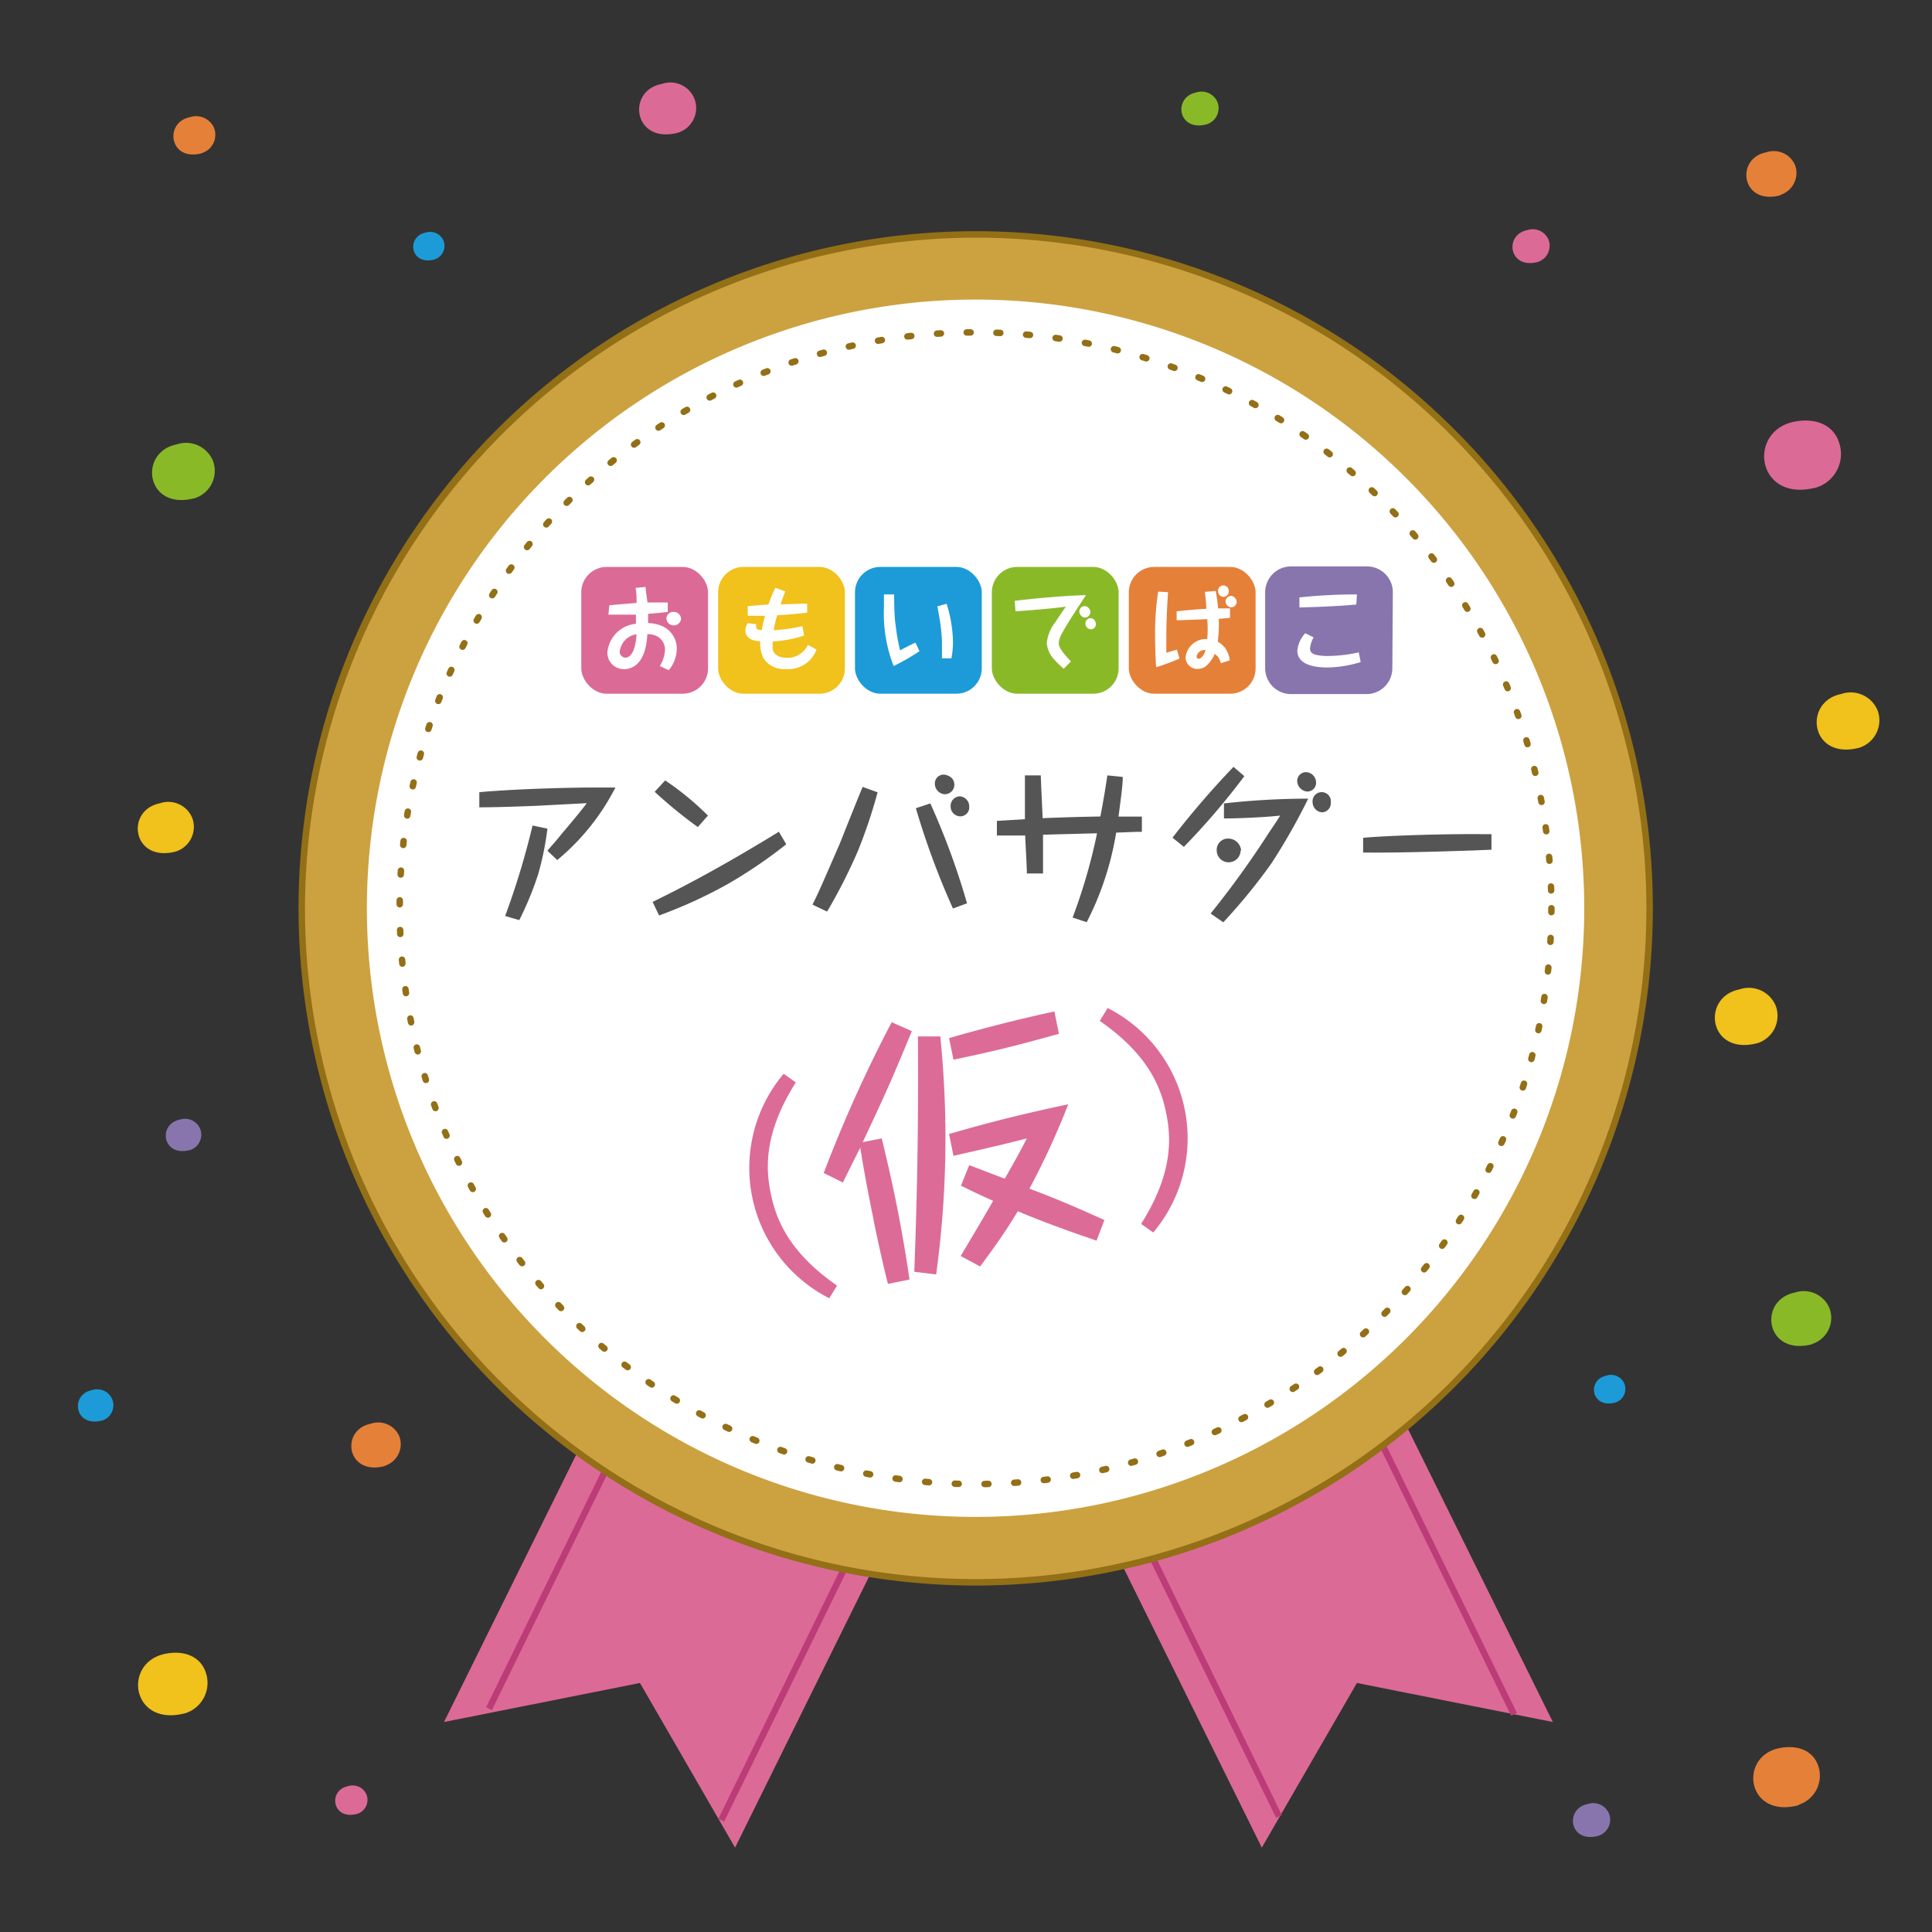 <svg id="レイヤー_1" data-name="レイヤー 1" xmlns="http://www.w3.org/2000/svg" viewBox="0 0 149.5 149.5"><rect x="0" y="0" width="149.5" height="149.5" fill="#333333" stroke="none"/><defs><style>.cls-1{fill:#dc6a96;}.cls-2,.cls-6{fill:none;stroke-miterlimit:10;stroke-width:0.5px;}.cls-2{stroke:#bc3c77;}.cls-3{fill:#cca140;}.cls-4{fill:#936f16;}.cls-5{fill:#fff;}.cls-6{stroke:#936f16;stroke-linecap:round;stroke-dasharray:0.3 2;}.cls-7{fill:#f1c11c;}.cls-8{fill:#1c9bd8;}.cls-9{fill:#8ab928;}.cls-10{fill:#e58039;}.cls-11{fill:#8975ad;}.cls-12{fill:#555;}.cls-13{fill:#dc6b98;}</style></defs><title>omo-badge</title><polygon class="cls-1" points="56.88 142.97 49.52 130.23 34.36 133.25 58.64 84.14 81.16 93.86 56.88 142.97"/><line class="cls-2" x1="49.1" y1="109.19" x2="37.84" y2="132.22"/><line class="cls-2" x1="68.03" y1="115.86" x2="55.81" y2="140.85"/><polygon class="cls-1" points="97.64 142.97 105 130.23 120.16 133.25 95.88 84.14 73.36 93.86 97.64 142.97"/><line class="cls-2" x1="104.87" y1="107.51" x2="117.16" y2="132.66"/><line class="cls-2" x1="86.75" y1="115.57" x2="98.97" y2="140.56"/><path class="cls-3" d="M75.5,122.43a52.15,52.15,0,1,1,52.15-52.15A52.21,52.21,0,0,1,75.5,122.43"/><path class="cls-4" d="M75.5,18.39a51.9,51.9,0,1,1-51.9,51.9,52,52,0,0,1,51.9-51.9m0-.5a52.4,52.4,0,1,0,52.4,52.4,52.4,52.4,0,0,0-52.4-52.4"/><path class="cls-5" d="M28.39,70.28a47.1,47.1,0,1,1,47.1,47.1,47.1,47.1,0,0,1-47.1-47.1"/><circle class="cls-6" cx="75.49" cy="70.28" r="44.56"/><rect class="cls-1" x="44.98" y="43.87" width="9.81" height="9.81" rx="1.96" ry="1.96"/><path class="cls-5" d="M47.15,46.84c.73-.08,2-.17,2.11-.18,0-.39,0-.78-.08-1.17l.78-.07c0,.32.1.8.14,1.2.5,0,1.08,0,1.57,0v.73c-.71.09-1,.1-1.52.15,0,.07,0,.33,0,.71a3.08,3.08,0,0,1,1,.2,1.9,1.9,0,0,1,1.22,1.81,2.68,2.68,0,0,1-.62,1.64l-.69-.32a2.69,2.69,0,0,0,.4-1.27,1.17,1.17,0,0,0-.71-1.08,1.72,1.72,0,0,0-.66-.12c-.11,2.27-1.13,2.71-1.8,2.71a1.27,1.27,0,0,1-1.29-1.3,2.44,2.44,0,0,1,2.21-2.21c0-.22,0-.27,0-.71l-1,0c-.61,0-.82,0-1.13,0Zm.8,3.55a.47.47,0,0,0,.45.5c.18,0,.45-.12.64-.62a3.9,3.9,0,0,0,.21-1.19,1.52,1.52,0,0,0-1.29,1.31M52.7,47.9a.57.57,0,0,1-1.13,0,.52.52,0,0,1,.54-.55.56.56,0,0,1,.59.55"/><rect class="cls-7" x="55.57" y="43.87" width="9.81" height="9.81" rx="1.96" ry="1.96"/><path class="cls-5" d="M60.77,45.77a9.78,9.78,0,0,0-.36,1l1.74-.06h.31v.7c-.76.1-2.13.19-2.32.2a8.79,8.79,0,0,0-.27,1.16,13.51,13.51,0,0,0,2.22-.32l.13.73a9.51,9.51,0,0,1-2.42.46,3,3,0,0,0,0,.64c.06.24.31.62,1.08.62a1.71,1.71,0,0,0,1.63-1l.67.36a2.3,2.3,0,0,1-2.36,1.51,1.88,1.88,0,0,1-1.74-.83,2.61,2.61,0,0,1-.25-1.32c-.61,0-1.15-.27-1.15-.82a1,1,0,0,1,.18-.58l.66.08a.54.54,0,0,0,0,.22c0,.21.21.22.43.24a7.84,7.84,0,0,1,.25-1.11c-.78,0-1,0-1.34,0v-.74c.53-.06.89-.08,1.6-.13A12.72,12.72,0,0,1,60,45.48Z"/><rect class="cls-8" x="66.16" y="43.87" width="9.81" height="9.81" rx="1.96" ry="1.96"/><path class="cls-5" d="M69.19,46c0,.36,0,1.68.12,2.41a15.66,15.66,0,0,0,.34,1.92c.22-.13.88-.47,1.19-.6l.31.66a17.6,17.6,0,0,1-2,1.15A11.17,11.17,0,0,1,68.4,47c0-.6,0-.77,0-1Zm4.06.72a10.42,10.42,0,0,1,.49,2.83,6.5,6.5,0,0,1-.12,1.39l-.73,0c0-.21,0-1.13,0-1.32a14,14,0,0,0-.23-2c-.07-.43-.09-.52-.13-.7Z"/><rect class="cls-9" x="76.75" y="43.87" width="9.81" height="9.81" rx="1.96" ry="1.96"/><path class="cls-5" d="M78.52,46.5c.73-.11,3.56-.4,5.51-.45-.2.31-1.07,1.64-1.24,1.92-.62,1-.86,1.42-.86,1.82s.57,1,.94,1.39l-.56.57a7.22,7.22,0,0,1-.68-.66A2.15,2.15,0,0,1,81,49.78a3.15,3.15,0,0,1,.68-1.66c.1-.15.4-.62.8-1.18-.5.08-2.24.26-3.9.36Zm5.85.86a.43.43,0,0,1-.42.43.48.48,0,0,1-.43-.47.42.42,0,0,1,.41-.42.47.47,0,0,1,.44.46m.43.91a.4.4,0,0,1-.38.43.45.45,0,0,1-.43-.45.42.42,0,0,1,.38-.42.43.43,0,0,1,.42.44"/><rect class="cls-10" x="87.35" y="43.87" width="9.81" height="9.81" rx="1.96" ry="1.96"/><path class="cls-5" d="M90.38,45.82c0,.19-.06,1.06-.07,1.24-.06,1.38-.06,1.62-.06,2.74v.71l.82-.24.2.69a17.34,17.34,0,0,1-1.8.67c-.07-.62-.09-2.23-.09-2.49a21.6,21.6,0,0,1,.24-3.36Zm3.69-.09a13.16,13.16,0,0,1,.19,1.35l.92,0v.73l-.87.08a10.28,10.28,0,0,1-.08,1.76,2.14,2.14,0,0,1,.54.45,2.06,2.06,0,0,1,.39,1l-.69.22a1.72,1.72,0,0,0-.22-.5L94,50.59a1.76,1.76,0,0,1-.2.39c-.4.61-.73.78-1.13.78a.9.9,0,0,1-.93-.88,1.59,1.59,0,0,1,1.68-1.43,9.74,9.74,0,0,0,0-1.54l-2,.08h-.37V47.3c.1,0,1.33-.15,2.3-.19a13.17,13.17,0,0,0-.12-1.31ZM92.6,50.81a.15.15,0,0,0,.15.17s.34,0,.54-.69c-.53,0-.69.38-.69.52m2.49-5.07a.44.44,0,0,1-.41.45.45.45,0,0,1-.43-.46.42.42,0,0,1,.41-.43.42.42,0,0,1,.42.43m.62.84a.45.45,0,0,1-.43.43.49.49,0,0,1-.44-.46.45.45,0,0,1,.45-.43.48.48,0,0,1,.41.46"/><path class="cls-11" d="M107.74,51.71a2,2,0,0,1-2,2H99.9a2,2,0,0,1-2-2V45.83a2,2,0,0,1,2-2h5.88a2,2,0,0,1,2,2"/><path class="cls-5" d="M101.65,49.32a2.18,2.18,0,0,0-.28.85c0,.22.08.41.5.51a4,4,0,0,0,.91.08,11.15,11.15,0,0,0,2.36-.28l.15.75a9.06,9.06,0,0,1-2.54.42c-.47,0-2.36,0-2.36-1.31A2.31,2.31,0,0,1,101,49Zm3.3-2.54c-1.6.15-3.92.22-4.4.22v-.77A40,40,0,0,1,105,46Z"/><path class="cls-12" d="M42.36,65.83c.15-.19.88-1,1-1.18.6-.71,1.32-1.56,1.76-2.13.12-.15.21-.26.28-.37l-4,.21c-1.4.05-2.93.11-4.31.11V61.3c2.86-.26,7.1-.36,8.71-.36.76,0,1.21,0,1.82,0a17.73,17.73,0,0,1-4.5,5.61Zm0-1.71a22.49,22.49,0,0,1-.72,3.54,24.7,24.7,0,0,1-1.46,3.54l-1.09-.32a61.36,61.36,0,0,0,2.12-7Z"/><path class="cls-12" d="M60.84,65.33a36.69,36.69,0,0,1-4.53,3.08A36.48,36.48,0,0,1,51,70.84l-.5-1.05c3.35-1.63,6.6-3.48,9.77-5.43Zm-9.37-4.94a21.75,21.75,0,0,1,3.31,2.72L54,64a35.73,35.73,0,0,1-3.34-2.73Z"/><path class="cls-12" d="M67.91,61.31a40.08,40.08,0,0,1-1.5,4.48A41.59,41.59,0,0,1,64,70.54L62.87,70c.47-.92.78-1.66,2.11-4.71,1.13-2.84,1.26-3.15,1.77-4.4Zm4.08.86a57.25,57.25,0,0,1,2.84,7.73l-1.09.4a60.64,60.64,0,0,1-2.87-7.76Zm1.71-1.9a.76.76,0,0,1,.15.47.74.74,0,0,1-.74.72.82.82,0,0,1-.77-.81.68.68,0,0,1,.69-.71,1,1,0,0,1,.67.32M75,62.43a.69.69,0,0,1-.69.74.76.76,0,0,1-.75-.77.74.74,0,0,1,.71-.78.78.78,0,0,1,.73.81"/><path class="cls-12" d="M80.54,60c0,.41.12,2.73.14,3.31,2.17-.08,2.4-.09,4.47-.13.23-1.25.32-1.72.54-3.18l1.19.12c0,.56-.09,1.27-.33,3.07h1.81v1.18l-.45,0-1.54.06a23.35,23.35,0,0,1-2.28,6.93L83,71a42.84,42.84,0,0,0,1.89-6.52l-4.18.11c0,1,0,2.13,0,3H79.46c0-.59-.12-2.49-.13-2.94H77.14V63.52l2.17-.13c0-1.13,0-2.26,0-3.39Z"/><path class="cls-12" d="M96.29,60.06a55.84,55.84,0,0,1-4.68,5.47l-.88-.71a68.21,68.21,0,0,1,4.72-5.48ZM93.68,70.69a72.09,72.09,0,0,0,4.48-6.21c.42-.63.64-.94.9-1.37-1.12.13-3.4.23-4.35.22V62.17a58.37,58.37,0,0,1,6.52-.37,47.8,47.8,0,0,1-2.84,5,44.56,44.56,0,0,1-3.73,4.57ZM96,65.8a.92.92,0,0,1-1.85,0,.87.87,0,0,1,.89-.91,1,1,0,0,1,1,.94m5.8-5.29a.68.68,0,0,1-.68.71.84.84,0,0,1-.78-.81.68.68,0,0,1,.64-.69.81.81,0,0,1,.82.8m1.14,1.58a.71.71,0,0,1-.67.73.79.79,0,0,1-.74-.77.71.71,0,1,1,1.41,0"/><path class="cls-12" d="M115.41,65.75c-.77.05-7.26.27-9.93.22V64.83c.91-.1,5.31-.33,9.93-.28Z"/><path class="cls-13" d="M64.17,100.46a11.31,11.31,0,0,1-3.53-17.37l.94.67c-2.49,3.94-2.33,6.68-1.94,8.58s1.3,4.48,5.13,7.14Z"/><path class="cls-13" d="M68.23,88.09c.37,1.53.7,2.93,1.07,4.74.55,2.7.84,4.58,1.08,6.18l-1.67.34C68.11,97,67.56,94.22,67.52,94c-.45-2.23-.77-4-.95-5.2-.63,1.25-.69,1.37-1.24,2.49l-.11.21-1.48-.73A106.07,106.07,0,0,1,69,79.1l1.56.69c-1.63,3.94-1.91,4.56-3.8,8.59Zm2.52,10.32c.23-6.3.32-11,.28-18.21l1.73,0a77.63,77.63,0,0,1-.32,18.42ZM81.94,80c-3.64,1-4.83,1.3-8.16,2l-.34-1.67c1.91-.56,5.39-1.48,8.15-2.06Zm2.91,16c-2-.68-4.09-1.43-6.09-2.27-.73,1.18-1.23,2-2.92,4.27l-1.5-.81c1.36-2.3,1.52-2.54,2.51-4.27-.64-.28-1.35-.61-2.49-1.17L75,90.16l2.75,1.05c.74-1.31,1-1.75,1.71-3.12-2,.52-4.15,1-5.68,1.35l-.34-1.69c3.25-.94,5.58-1.52,9.22-2.3a59,59,0,0,1-3,6.53c2,.74,3.91,1.57,5.8,2.43Z"/><path class="cls-13" d="M88.3,94.71c2.49-3.94,2.33-6.68,1.94-8.58S88.93,81.65,85.1,79l.61-1a11.31,11.31,0,0,1,3.53,17.37Z"/><path class="cls-7" d="M143.87,57.86A2.22,2.22,0,0,0,145.3,55a2.25,2.25,0,0,0-2.82-1.3c-3,.6-2.39,5.16,1.39,4.16"/><path class="cls-7" d="M136,80.72a2.22,2.22,0,0,0,1.42-2.86,2.25,2.25,0,0,0-2.82-1.3c-3,.6-2.39,5.16,1.39,4.16"/><path class="cls-10" d="M15.58,11.86a1.49,1.49,0,0,0,1-1.92,1.51,1.51,0,0,0-1.89-.87c-2,.4-1.6,3.46.93,2.79"/><path class="cls-10" d="M137.77,15.08a1.78,1.78,0,0,0,1.14-2.29,1.8,1.8,0,0,0-2.25-1c-2.41.48-1.91,4.13,1.11,3.32"/><path class="cls-9" d="M93.38,9.62a1.31,1.31,0,0,0,.84-1.69,1.33,1.33,0,0,0-1.67-.77c-1.79.36-1.42,3.06.83,2.46"/><path class="cls-1" d="M119,20.27a1.32,1.32,0,0,0,.84-1.69,1.33,1.33,0,0,0-1.67-.77c-1.79.36-1.42,3.06.83,2.46"/><path class="cls-1" d="M140.56,37.72a2.72,2.72,0,0,0,1.74-3.5c-.45-1.36-1.84-1.91-3.45-1.59-3.69.73-2.93,6.32,1.7,5.09"/><path class="cls-1" d="M52.46,10.27a2,2,0,0,0,1.29-2.59A2,2,0,0,0,51.2,6.5C48.46,7,49,11.18,52.46,10.27"/><path class="cls-9" d="M140.22,104a2.12,2.12,0,0,0,1.36-2.73,2.15,2.15,0,0,0-2.69-1.25c-2.88.58-2.29,4.94,1.33,4"/><path class="cls-11" d="M14.69,89a1.25,1.25,0,0,0,.81-1.62,1.27,1.27,0,0,0-1.59-.74c-1.71.34-1.35,2.92.79,2.35"/><path class="cls-10" d="M29.79,113.42a1.75,1.75,0,0,0,1.12-2.25,1.77,1.77,0,0,0-2.22-1c-2.38.47-1.88,4.07,1.1,3.27"/><path class="cls-8" d="M7.89,109.93a1.25,1.25,0,0,0,.81-1.62,1.27,1.27,0,0,0-1.59-.74c-1.71.34-1.35,2.92.79,2.35"/><path class="cls-9" d="M15.07,38.55a2.22,2.22,0,0,0,1.42-2.86,2.25,2.25,0,0,0-2.82-1.3c-3,.6-2.39,5.16,1.39,4.16"/><path class="cls-7" d="M13.61,65.89a2,2,0,0,0,1.28-2.56,2,2,0,0,0-2.52-1.17c-2.7.54-2.14,4.62,1.25,3.73"/><path class="cls-7" d="M14.34,132.57a2.46,2.46,0,0,0,1.58-3.16c-.41-1.23-1.66-1.73-3.12-1.44-3.34.66-2.65,5.71,1.54,4.6"/><path class="cls-11" d="M123.68,142.06a1.31,1.31,0,0,0,.84-1.69,1.33,1.33,0,0,0-1.67-.77c-1.79.36-1.42,3.06.82,2.46"/><path class="cls-8" d="M125,108.53a1.11,1.11,0,0,0,.71-1.43,1.12,1.12,0,0,0-1.41-.65c-1.51.3-1.2,2.58.7,2.08"/><path class="cls-10" d="M139.19,139.65a2.36,2.36,0,0,0,1.51-3c-.39-1.18-1.59-1.66-3-1.38-3.21.64-2.54,5.49,1.48,4.42"/><path class="cls-8" d="M33.62,20.08a1.11,1.11,0,0,0,.71-1.43A1.13,1.13,0,0,0,32.93,18c-1.51.3-1.2,2.58.7,2.08"/><path class="cls-1" d="M27.64,140.36a1.14,1.14,0,0,0,.73-1.47,1.16,1.16,0,0,0-1.45-.67c-1.55.31-1.23,2.66.72,2.14"/></svg>